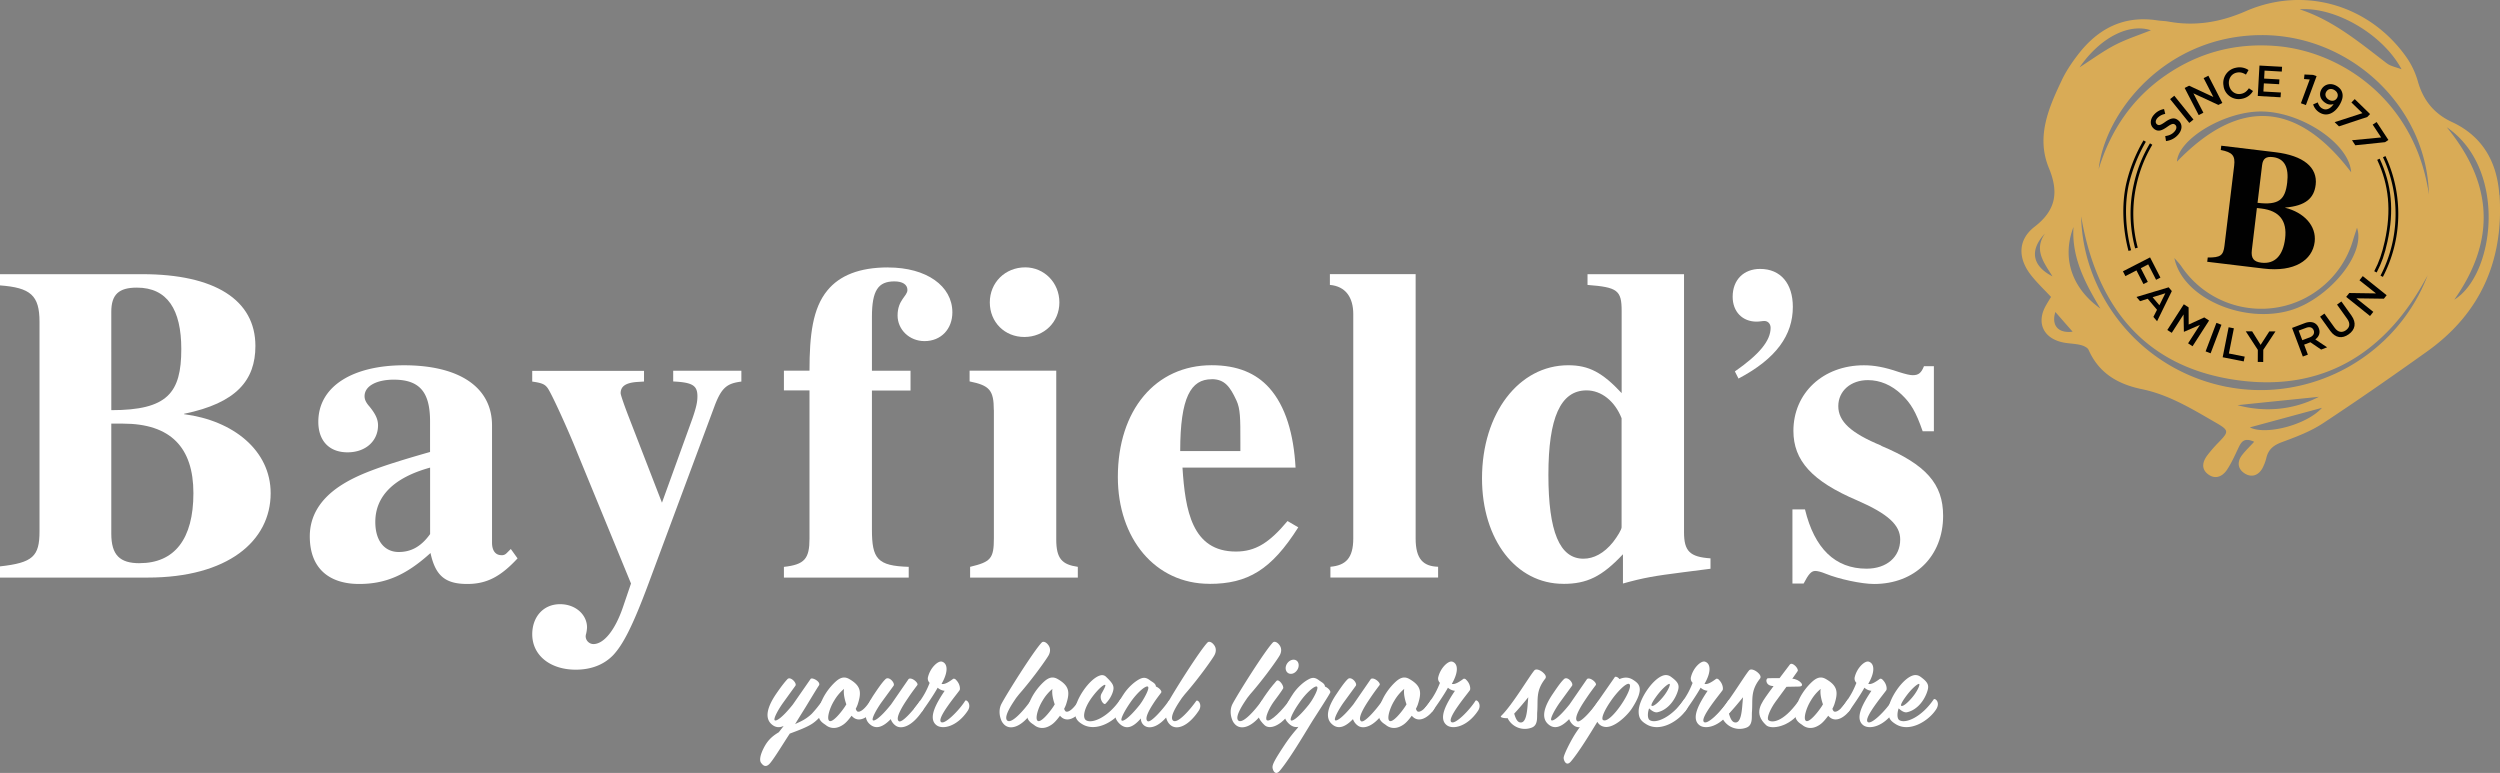 <svg id="Layer_1" data-name="Layer 1" xmlns="http://www.w3.org/2000/svg" viewBox="0 0 2750.53 850.39"><rect x="0" y="0" width="2750.53" height="850.39" fill="#808080" stroke="none"/><defs><style>.cls-1{fill:#fff;}.cls-2{fill:#d9ab56;}.cls-3{fill:#010101;}.cls-4{isolation:isolate;}</style></defs><path class="cls-1" d="M202.51,455.76v-.5C260.3,443.43,281,418.21,281,380.66c0-50.88-45-79-124.41-79H0V314c33.56,2.49,43.47,10.9,43.47,40V584.59c0,27.64-7.41,34.56-43.47,38.55v12.32H162.46c87.93,0,135.32-40,135.32-92.84,0-46.89-41-80-95.34-86.93m-80-112.59c0-19.23,8.4-26.65,28.14-26.65,33.56,0,48.88,24.16,48.88,67.63,0,48.38-15.32,67.19-77,67.19Zm31.14,276.55c-21.74,0-31.14-8.91-31.14-32.57v-121h12.82c52.38,0,77.53,26.15,77.53,76.53s-20.74,77-59.29,77" transform="translate(0 0)"/><path class="cls-1" d="M557.14,608.81a6.72,6.72,0,0,1-5.41,2c-6.91,0-10.4-5.42-10.4-13.82V468.09c0-42.47-36.56-66.2-96.77-66.2-55.79,0-94.34,22.73-94.34,62.21,0,20.73,11.83,33.56,32.14,33.56s33.56-12.83,33.56-29.65c0-6.91-3-12.82-9.41-20.73-4.42-4.92-5.41-8.41-5.41-11.33,0-11.83,14.32-18.24,32.06-18.24,29.14,0,40,14.32,40,46v33.56c-57.28,16.32-80.51,25.22-99.25,37.55-22.24,14.82-33.07,33.56-33.07,55.29,0,36.56,22.73,52.38,54.3,52.38,28.64,0,51.38-9.41,78.52-34.06,5.42,25.15,16.32,34.06,40.48,34.06,21.23,0,36.55-7.91,55.29-28.15L562,604l-4.92,4.92Zm-83.93-21.23c-10.91,15.32-22.73,19.74-34.56,19.74-14.82,0-25.73-11.33-25.73-33.06,0-28.65,20.74-48.89,60.29-59.79Z" transform="translate(0 0)"/><path class="cls-1" d="M815.66,419.7V407.87h-75V419.7c21.23,1,26.65,4.42,26.65,16.32,0,5.91-1,11.33-5.42,24.23L728.3,553.09l-35.56-91.84c-5.41-13.83-9.9-26.65-9.9-28.65,0-7.41,5.41-11.4,17.81-12.33l7.91-.5V408h-123v11.82c10.83,1.5,13.82,3,16.81,6.92,4.42,5.91,23.23,47.38,33.06,72.11L694.24,642l-8.91,26.15c-8.41,24.65-20.73,40.47-32.56,40.47a8.71,8.71,0,0,1-8.41-8.4,10.08,10.08,0,0,1,.5-2.93,38.21,38.21,0,0,0,1-6.91c0-14.32-12.83-25.65-29.64-25.65-18.74,0-30.64,14.32-30.64,33.06,0,23.23,19.73,39,47.88,39,16.82,0,31.14-5.42,41.47-16.32,10.4-11.33,20.73-30.64,38.05-77l73.11-196.52c7.91-21.23,14.32-25.15,29.64-27.15" transform="translate(0 0)"/><path class="cls-1" d="M977.05,294.22c-31.64,0-53.3,8.91-66.69,25.23-16.32,19.73-19.74,49.38-19.74,88.35H862.47v21.74h28.15v163c0,22.23-5.42,28.64-28.15,31.14v11.82H999.78V623.64c-34.56-1-40.47-8.91-40.47-41v-153h42.47V407.87H959.31V348.59c0-29.14,6.91-39,24.72-39,8.91,0,14.33,3.42,14.33,9.41,0,6.91-10.83,10.83-10.83,28.15,0,15.32,12.82,28.14,29.64,28.14,18.24,0,30.64-13.32,30.64-31.64,0-29.14-28.65-49.38-70.62-49.38" transform="translate(0 0)"/><path class="cls-1" d="M1330.62,642.38c42,0,68.12-15.32,97.76-62.21l-11.83-6.91c-20.23,24.23-35.55,33.56-56.79,33.56-48.38,0-55.79-45.46-58.78-92.35h124.41c-2-36.55-10.83-67.62-29.14-87.93-14.33-15.81-34.56-24.72-63.21-24.72-61.7,0-103.17,49.38-103.17,123,0,67.63,41,117.5,100.75,117.5m2.49-225.16c14.33,0,20.24,8.41,27.15,23.23,4.42,9.4,4.42,19.73,4.42,45.46v10.4h-66.2c0-59.28,11.83-79,34.56-79" transform="translate(0 0)"/><path class="cls-1" d="M1557.5,592.5V301.63h-94.34v11.83c17.31,1.5,25.72,13.83,25.72,32.07v246.9c0,21.73-8.41,29.64-25.15,31.13v11.83h118.49V623.56c-16.31-.49-24.72-8.4-24.72-31.13" transform="translate(0 0)"/><path class="cls-1" d="M1719.89,642.38c26.15,0,42.47-7.91,65.7-32.57V642c22.73-6.41,35.05-8.41,65.69-12.33l30.64-3.92V614.3c-22.73-1.5-29.14-7.91-29.14-28.64v-284H1746.61v11.83c33.06,2.5,37.55,5.92,37.55,28.65v90.35c-21.23-22.73-36.06-30.64-58.79-30.64-54.29,0-94.84,52.87-94.84,124.41,0,67.69,37.56,116.07,89.36,116.07m25.65-212.83c16.32,0,31.14,11.82,38.55,30.63v120c0,2.49-4.42,9.9-9.41,16.32-9.9,12.32-21.23,18.24-32.56,18.24-26.15,0-38.55-29.64-38.55-92.35s13.33-92.84,42-92.84" transform="translate(0 0)"/><path class="cls-1" d="M2069.89,490.32c-33.56-13.83-47.38-26.65-47.38-43.47s13.82-28.64,32.56-28.64c13.33,0,26.15,5.41,37.06,15.82,10.4,9.9,15.81,19.23,23.22,40.47h12.33V402.89h-10.9c-3,7.41-5.91,9.9-12.33,9.9-3,0-7.41-1-15.32-3.49-15.82-5.42-27.15-7.41-38.48-7.41-45,0-77.52,30.64-77.52,72.11,0,32.56,20.24,55.29,70.11,76.53,34.06,14.82,47.39,27.15,47.39,43,0,19.24-14.82,32.14-37.05,32.14-34.56,0-57.29-22.23-67.7-65.2h-13.82V642h12.33c5.41-10.4,8.41-13.83,12.82-13.83,2.5,0,6.42,1,11.33,3,14.33,5.91,39.55,11.33,53.3,11.33,45,0,76-30.64,76-75,0-35.06-18.74-56.3-68.12-77" transform="translate(0 0)"/><path class="cls-1" d="M1093.48,451.27V592c0,22.73-3.42,26.15-26.15,31.64v11.82h118.5V623.64c-17.32-2.5-23.73-8.91-23.73-30.15V407.8h-95.34v11.83c21.74,4.42,26.65,9.41,26.65,31.64" transform="translate(0 0)"/><path class="cls-1" d="M1127,370.75c21.74,0,38.55-16.32,38.55-38.05s-16.81-38.55-37.55-38.55c-22.23,0-39,16.82-39,38.55s16.32,38.05,38,38.05" transform="translate(0 0)"/><path class="cls-2" d="M2749.81,214.56c-2.42-35.7-18-64.49-52.16-80.31-19.66-9.12-31.78-24.08-37.62-45.17a88.9,88.9,0,0,0-13.18-27.15C2606,5,2534.48-15.6,2470.56,12.41c-27.57,12-55,16.67-84.44,11.4-4.2-.78-8.55-.78-12.82-1.43-37.2-5.63-65.56,9.41-87.5,38.27-6.63,8.69-12.83,17.88-17.46,27.72-14.54,30.64-28.29,62.2-14.11,96.55,10.9,26.36,8,46.24-15.75,64.55-18.38,14.18-18.59,34.35-4.13,53,6.63,8.55,14.61,16,22.23,24.23-1.85,3.06-3.7,6-5.41,9-10.69,18.39-3.85,35.42,16.74,40.62,6.77,1.71,14,1.57,20.81,3.14,3.35.78,8,2.77,9.19,5.48,11.4,25.8,32.42,37.84,58.79,43.25,30,6.2,55.72,22.16,81.73,37.13,14.1,8.19,13.82,9.76,2.63,21.23a154.4,154.4,0,0,0-12.32,14.11c-5.28,6.91-7.34,14.89.28,20.88,8,6.34,16.1,2.92,21.16-4.7s8.91-16.39,12.9-24.8c3-6.2,6.27-10.9,17-6-5.2,5.63-9.55,9.77-13.18,14.47-6,7.62-4.85,15.39,2.49,20.23s15.11,2.78,19.74-5.55a50.9,50.9,0,0,0,4.49-12.05c2.42-9.33,8.48-13.61,17.46-16.88,15.25-5.63,30.92-11.55,44.39-20.38,38.76-25.51,76.88-52.09,114.72-79.1C2729.36,344.67,2754.8,286,2750,214.42M2642.29,76.25c-5.56-2.21-12-3.27-16.53-6.77-29.93-22.87-58.86-47.24-95.7-59.21,38.19-3.13,91.28,26.79,112.16,65.91m-275.9-42.82c-12.55,5.06-26.37,9.47-39.12,16-13,6.7-24.8,15.46-39.26,24.73,23.3-33.42,54.51-48.6,78.45-40.83M2250,256.81c-12.62,18-1.36,32,8.19,47.25-22.59-11.55-25.44-29-8.19-47.25m11.33,86.44c6.41,7.26,13,14.89,19,21.66-15.82,2.06-23.58-6.77-19-21.66m19.95-93.49c-2.14,33.28,12.47,61.21,29.64,89.78-31.57-22.44-42.68-55.72-29.64-89.78m180.42,196c28.78-3,60.42-6.2,89.63-9.19-28,14.61-59.71,17.31-89.63,9.19m13.61,24.44,79.37-21.52c-17,19-62.2,30.43-79.37,21.52m-24.73-44.46C2353.42,407,2291.21,322.8,2289.72,238c17.45,102.25,72.61,167.59,174.5,180.63,94.7,12.12,162.75-32.56,206.71-115.79-33.77,88.65-127.69,140.73-220.39,122.85M2399.81,292.8c34,50.52,103.32,62.2,151.63,25.44a104.43,104.43,0,0,0,37.69-55.08c.93-3.21,2.07-6.35,4.06-12.55,10.12,29.22-31.85,78.53-73.25,90.78-51.73,15.32-118.92-13.68-127.69-57.57,2.5,3,5.35,5.77,7.56,9m-4.71-114.94c1.36-24.72,51.88-55.15,92.28-55.22,44.18-.07,97.48,35.27,99.4,66.91-59.85-78.88-123.77-82-191.68-11.69M2505.34,50.74c-44.9-3.92-86.15,6.77-123.21,32.5-36.62,25.43-60.13,60.42-73.17,102.89,7-63,73.32-146.57,178-147.5,98.69-.93,183.2,78.81,185.34,175.36C2657.61,112.24,2578,57.09,2505.34,50.74m194.88,279c46.17-65.63,42.47-128-8.27-189.75,67,45.67,53.09,162.17,8.27,189.75" transform="translate(0 0)"/><path class="cls-3" d="M2547.73,203.51c2.35-19.45-13.54-32.27-44-36l-59.86-7.2-.57,4.71c12.76,2.49,16.11,6.12,14.75,17.31l-10.69,88.22c-1.28,10.54-4.41,12.89-18.38,12.75l-.57,4.7,62.13,7.49c33.64,4.06,53.59-9.05,56.08-29.29,2.14-18-12-32.49-32.42-37.62v-.22c22.66-1.85,31.78-10.54,33.49-24.87m-33.56,58.79c-2.28,19.1-11.47,28.5-26.22,26.72-8.34-1-11.47-4.84-10.4-13.89l5.55-46.25,4.92.57c20,2.42,28.43,13.61,26.15,32.85m-30.35-39.12,5-41.4c.86-7.34,4.42-9.83,12-8.9,12.83,1.56,17.6,11.54,15.61,28.14-2.21,18.53-9,25-32.56,22.16" transform="translate(0 0)"/><polygon class="cls-3" points="2363.04 310.12 2355.34 295.08 2363.47 290.88 2372.16 307.84 2376.93 305.42 2365.53 283.18 2335.68 298.5 2338.38 303.78 2350.57 297.5 2358.26 312.54 2363.04 310.12"/><path class="cls-3" d="M2386,316.1l-35.41,10.62,3.92,4.63,8.41-2.64,10.26,12.11-4,7.84,4.06,4.78,16.24-33.21-3.56-4.2Zm-10.19,19.74-7.48-8.84,14-4.35-6.49,13.11Z" transform="translate(0 0)"/><polygon class="cls-3" points="2425.17 349.24 2408 357.07 2407.93 338.19 2402.66 334.77 2384.49 363.06 2389.4 366.19 2402.37 345.96 2402.73 364.91 2402.87 365.06 2420.4 357.43 2407.36 377.74 2412.28 380.94 2430.45 352.66 2425.17 349.24"/><rect class="cls-3" x="2418.56" y="368.99" width="33.56" height="5.91" transform="translate(1224.33 2517.34) rotate(-69.24)"/><polygon class="cls-3" points="2457.74 361.21 2451.96 360.07 2445.41 393.06 2468.57 397.62 2469.64 392.35 2452.25 388.93 2457.74 361.21"/><polygon class="cls-3" points="2487.16 379.45 2477.83 364.56 2470.85 364.56 2484.1 384.94 2484.03 398.19 2490.01 398.26 2490.09 384.86 2503.48 364.63 2496.71 364.63 2487.16 379.45"/><path class="cls-3" d="M2551.15,361.13h0a10,10,0,0,0-5.13-5.91c-2.78-1.21-6.34-1.21-10.26.28l-14,5.28,11.83,31.49,5.56-2.07-4.13-11,6.91-2.64,11.83,8.06,6.55-2.5-13-8.69c3.92-2.92,5.85-7.2,3.85-12.33m-10,10.12-8.13,3.06-4-10.54,8.05-3c4.14-1.57,7.2-.57,8.48,2.77h0c1.22,3.28-.57,6.27-4.49,7.77" transform="translate(0 0)"/><path class="cls-3" d="M2576,331.7l-4.78,3.42,11.26,15.75c3.57,5.06,2.78,9.41-1.49,12.47s-8.84,2.28-12.47-2.85L2557.35,345l-4.77,3.42,11.25,15.67c5.71,7.91,13.12,8.77,20.24,3.71s8.84-12.47,3-20.67L2576,331.63Z" transform="translate(0 0)"/><path class="cls-3" d="M2369.45,141.38c4.63,4.06,8.91,2.42,14.89-1.78,5.2-3.71,7.06-3.92,8.84-2.28h.07c1.85,1.71,1.64,4.56-.78,7.34-2.71,3.13-6.06,4.49-10.26,5.06l.85,5.48a20.91,20.91,0,0,0,13.33-7c4.63-5.27,5.13-11.47.42-15.6h-.07c-4.2-3.78-8.48-2.71-14.46,1.49-5.42,3.85-7.34,4.28-9.27,2.57h-.07c-1.64-1.5-1.64-4.21.64-6.77a15.29,15.29,0,0,1,8.63-4.56l-1.29-5.35a18.88,18.88,0,0,0-11.18,6.35c-4.42,5-4.56,11.25-.29,15h0Z" transform="translate(0 0)"/><rect class="cls-3" x="2397.48" y="103.46" width="5.91" height="33.63" transform="translate(454.81 1531.35) rotate(-38.82)"/><polygon class="cls-3" points="2424.18 124 2413.2 102.69 2440.71 115.45 2445.05 113.24 2429.66 83.31 2424.46 85.95 2435.15 106.68 2408.5 94.28 2403.58 96.78 2419.04 126.64 2424.18 124"/><path class="cls-3" d="M2446.41,95.14a16.86,16.86,0,0,0,20.16,13.53,17.5,17.5,0,0,0,12.19-8.55l-4.49-3c-2.28,3.21-4.56,5.34-8.62,6.13-6.28,1.28-11.9-3-13.19-9.48h0c-1.28-6.55,2.28-12.68,8.55-13.89,3.78-.79,6.92.28,10,2.21l2.85-5A17.62,17.62,0,0,0,2460,74.54,17,17,0,0,0,2446.48,95h0Z" transform="translate(0 0)"/><polygon class="cls-3" points="2509.47 101.77 2490.23 100.7 2490.73 91.72 2507.54 92.65 2507.83 87.37 2491.01 86.45 2491.51 77.68 2510.47 78.75 2510.75 73.48 2485.88 72.13 2484.03 105.61 2509.11 107.04 2509.47 101.77"/><polygon class="cls-3" points="2536.97 115.59 2548.73 83.81 2544.88 82.39 2535.4 81.96 2534.91 86.95 2541.18 87.44 2531.49 113.59 2536.97 115.59"/><path class="cls-3" d="M2554.93,119.36c-2.5-1.49-3.85-3.56-4.92-6.7l-5.06,2.21a16,16,0,0,0,7.13,9c7.76,4.71,16.17,1.07,21.8-8.19h0c3.42-5.77,4-9.76,3.21-13.11s-2.57-5.7-6.13-7.91c-6.34-3.85-13.32-2.21-16.74,3.42h0c-3.35,5.63-1.5,11.68,4.63,15.39a9.68,9.68,0,0,0,8.62,1c-2.35,3.77-7.41,7.91-12.47,4.84m7.12-9.62c-3.56-2.13-4.56-5.7-2.77-8.69h0c1.78-3.06,5.34-4.13,9-1.92s4.64,5.91,2.78,8.9h0c-1.71,2.85-5.34,3.92-9,1.71" transform="translate(0 0)"/><path class="cls-3" d="M2344.65,275.27c-6.41-24.16-7.34-50.52-2.49-72.33A171.34,171.34,0,0,1,2360.9,156l-2.57-1.57a170.64,170.64,0,0,0-19.09,47.88c-4.92,22.24-4,49.1,2.56,73.75l2.93-.78Z" transform="translate(0 0)"/><path class="cls-3" d="M2349.07,273.27l2.92-.78a145.38,145.38,0,0,1-1.35-69.33A148.8,148.8,0,0,1,2368,159.27l-2.57-1.57a149.34,149.34,0,0,0-17.74,44.75,147.62,147.62,0,0,0,1.42,70.75" transform="translate(0 0)"/><path class="cls-1" d="M1908.79,408.59c27-18.74,39.26-33.85,39.26-47.89,0-4.34-2.85-7.55-6.84-7.55-2.5,0-5.06.71-8.63.71-15.46,0-26.29-10.83-26.29-27.36,0-18.74,12.26-30.64,30.21-30.64,22.66,0,36,16.18,36,41.76,0,30.92-18,56.86-59.79,78.88l-4-7.91Z" transform="translate(0 0)"/><polygon class="cls-3" points="2595.9 308.34 2614.07 322.8 2584.71 322.37 2581.29 326.65 2607.51 347.67 2611.15 343.11 2592.48 328.22 2622.76 328.64 2625.83 324.8 2599.53 303.78 2595.9 308.34"/><polygon class="cls-3" points="2568.61 134.4 2573.38 139.03 2604.52 128.7 2607.59 125.5 2590.7 109.03 2587.06 112.74 2599.18 124.5 2568.61 134.4"/><polygon class="cls-3" points="2587.71 154.28 2591.34 159.84 2624.05 156.42 2627.75 154 2614.78 134.26 2610.44 137.11 2619.77 151.22 2587.71 154.28"/><path class="cls-3" d="M2612.22,298.43l2.63,1.35c5.56-10.69,8.77-19.81,11.83-33.85,7.48-33.91,4.78-63-8.55-91.34l-2.71,1.28c13,27.79,15.68,56.15,8.34,89.42-3.06,13.76-6.2,22.73-11.61,33.14" transform="translate(0 0)"/><path class="cls-3" d="M2624.47,171.74l-2.7,1.28a147.26,147.26,0,0,1-2.71,130.25l2.63,1.36a150.29,150.29,0,0,0,2.78-133" transform="translate(0 0)"/><g class="cls-4"><g class="cls-4"><path class="cls-1" d="M907.18,782.12c-4.3,6.31-8.46,10.61-13.26,13.89-6.18,4.16-15.9,7.7-25,11.11-7.07,10.73-16.54,26.38-21.46,32.31-5.18,6.31-8.46,2-10,0-2.4-3-.76-9.47,2.77-16.41s7.83-12.24,16.66-17.42c.51-.76,2.78-3.53,5.31-6.94-4.55,2.15-9.22,2-13.64-2.15-7.44-6.94-4.29-18.93,5.43-33.2,6.94-10.09,10.1-13.63,12.25-16,3.28-3.78,11,4.42,8.83,7.2L861.6,773.16c-5.42,7.58-10.73,17.29-9.34,19.19,1.27,1.51,7.45-1.52,20-17.17l19.44-28c1.39-2.66,11.49,2.77,9.46,6.69-2.39,3.54-9.84,15.9-14.51,23.6-1.77,2.91-7.32,11.74-11.87,19.19,2.4-1.14,5.43-2.52,6.32-3a47.52,47.52,0,0,0,12-8.33,129.21,129.21,0,0,0,11.23-13.89C905.91,769.12,911.72,775.18,907.18,782.12Z" transform="translate(0 0)"/><path class="cls-1" d="M960.93,781c-4.54,6.81-16,16-24,6.44-2.91,4-6.31,8-9.47,10-9.72,6.56-16.66,2.15-18.81.38s-8.71-4.54-8.08-13c1.39-16.65,13.26-29.91,18.94-35s10.09-5.43,14.77-2.78c13.5,7.7,13.63,15,9.21,28.41a43.8,43.8,0,0,1-2,4.41c.51,1.39,1.14,2.66,2,3,2.65,1,8-2.27,14.52-12.75C959,768.37,965.85,773.29,960.93,781Zm-31.43-3.41c.5-.76,1-1.64,1.64-2.65-1.77-5-3.41-11.87-2.53-17a48.83,48.83,0,0,0-10.73,12.74c-5.17,8.22-8.58,20.08-5.55,22.35C915.74,795.63,925.33,783.89,929.5,777.58Z" transform="translate(0 0)"/><path class="cls-1" d="M988.94,793.49c3.4,2.4,16.53-12.63,23-22,1.64-2.27,7.58,3.79,2.9,10.73-11.74,17.55-23.47,20.45-29.41,16.16a14.8,14.8,0,0,1-5.42-7.2c-7.33,7.58-15.78,12.5-23.36,5.3-7.57-6.94-4.29-18.93,5.43-33.2,6.82-10.22,9.85-13.88,12.24-16.15,3.79-3.54,10.73,4.41,8.84,7.32L969.5,773.16c-5.3,7.58-10.61,17.29-9.22,19.19,1.14,1.51,7.45-1.52,20.07-17.3l19.32-28c3.4-2.4,11.23,4.42,9.59,6.69-.63.89-5.55,7.2-10.35,14.4C995.88,772.66,983.89,790,988.94,793.49Z" transform="translate(0 0)"/><path class="cls-1" d="M1064.79,781.87c-11.74,17.68-27.77,21.08-34.46,16-10.1-7.82.63-25.24,9-37.86a13.12,13.12,0,0,1-7.7-3.41c-4.17,7.69-13.13,20.7-17,25.88-1.64,2.26-11.49.37-8.08-3.8,10.73-13.12,14-21.83,16.28-27.39a6.58,6.58,0,0,1-1.76-6.69c2.65-10.35,11.23-17.92,15.27-16.66,5,1.52,6.56,7.45,3.53,16a45.44,45.44,0,0,1-4,8.46c3.29,1,8-2,12.5-5.3a1.4,1.4,0,0,1,1.14-.38,3,3,0,0,1,2.27,1.26c4.54,4.42,4.8,10.1,4,11.36-3,4.42-24.11,29.42-20.83,34.59s21-13.13,26.89-22.85C1063.27,768.87,1069.33,774.93,1064.79,781.87Z" transform="translate(0 0)"/><path class="cls-1" d="M1153.63,710.05c2.39,3.41,1.89,7.44.25,10.6-1.77,3.54-16.79,25-32.7,43.17-1.89,2.4-3.41,4.3-3.53,4.55-3,4.54-13.64,19.56-9.72,24.11,4.54,5.17,19.19-11.87,25.75-21.21,1.52-2.27,7.45,3.78,2.78,10.73-11.74,17.55-24.87,22.09-31.81,15a13.83,13.83,0,0,1-3.41-5.55c-1.89-4.93-2.27-11.37.38-16.67,5.68-11,36.1-59.33,44.56-67.91C1147.56,705.38,1150.85,706,1153.63,710.05Z" transform="translate(0 0)"/><path class="cls-1" d="M1190.22,781c-4.54,6.81-16,16-24,6.44-2.91,4-6.31,8-9.47,10-9.72,6.56-16.66,2.15-18.81.38s-8.71-4.54-8.08-13c1.39-16.65,13.26-29.91,18.94-35s10.09-5.43,14.77-2.78c13.5,7.7,13.63,15,9.21,28.41a41.67,41.67,0,0,1-2,4.41c.51,1.39,1.14,2.66,2,3,2.65,1,8-2.27,14.52-12.75C1188.33,768.37,1195.14,773.29,1190.22,781Zm-31.43-3.41c.5-.76,1-1.64,1.64-2.65-1.77-5-3.41-11.87-2.53-17a48.83,48.83,0,0,0-10.73,12.74c-5.17,8.22-8.58,20.08-5.55,22.35C1145,795.63,1154.62,783.89,1158.79,777.58Z" transform="translate(0 0)"/><path class="cls-1" d="M1212,762.94c3.79-6.7,4.55-8.84,4-9.35-1-1-7.07,3.41-14.89,14-8.21,11.36-10.48,21.83-6.31,24.74,6.43,4.41,24.48-3.16,37.74-22.85,1.39-1.89,7.82,3.16,3,10.73-8.21,13-29.92,26.25-45.45,16.16-4-2.53-7.44-5.68-7.44-13.13,0-13.63,16.53-37.11,27.89-40.14a6.25,6.25,0,0,1,5.94,1.13c8.71,8.33,10.22,11.11,7.19,18.94a32.4,32.4,0,0,1-7.44,11.1C1214.57,776.19,1208.63,768.87,1212,762.94Z" transform="translate(0 0)"/><path class="cls-1" d="M1288.52,782.12c-11.74,17.68-23.47,20.58-29.41,16.29a9.61,9.61,0,0,1-3.91-8c-7.2,8.34-15.4,13.89-23.73,5.56s-4.93-17.55,4.67-32.06c5-7.71,12.24-14,17.67-16.79,4.54-2.27,7.57-1.65,11.61,1.51,2.4,1.77,6.19,3.29,6.32,6.69,3.4,1.27,6.94,5,5.8,6.69s-5.17,6.57-9,12.63c-4.42,6.81-9.6,16.28-5.94,18.81,3.29,2.26,16.54-12.75,23.11-22.1C1287.26,769,1293.19,775.18,1288.52,782.12Zm-34.46-6.81,2.27-3.28c3.41-5.31,8.59-14.78,6.69-16.54-2.14-1.77-11.74,6.06-19.69,17.8-5.3,7.7-10.73,17.42-9.34,19.31C1235.13,794.12,1241.44,791.09,1254.06,775.31Z" transform="translate(0 0)"/><path class="cls-1" d="M1336,710.05c2.4,3.41,1.89,7.44.25,10.6-1.77,3.54-16.79,25-32.69,43.17-1.9,2.4-3.41,4.3-3.54,4.55-3,4.54-13.63,19.56-9.72,24.11,4.55,5.17,19.19-11.87,25.75-21.21,1.52-2.27,7.45,3.78,2.78,10.73-11.74,17.55-24.87,22.09-31.81,15a13.94,13.94,0,0,1-3.41-5.55c-1.89-4.93-2.27-11.37.38-16.67,5.68-11,36.1-59.33,44.56-67.91C1329.91,705.38,1333.19,706,1336,710.05Z" transform="translate(0 0)"/><path class="cls-1" d="M1407.9,710.05c2.4,3.41,1.9,7.44.25,10.6-1.76,3.54-16.79,25-32.69,43.17-1.9,2.4-3.41,4.3-3.54,4.55-3,4.54-13.63,19.56-9.72,24.11,4.55,5.17,19.19-11.87,25.75-21.21,1.52-2.27,7.46,3.78,2.79,10.73-11.75,17.55-24.88,22.09-31.82,15a13.94,13.94,0,0,1-3.41-5.55c-1.89-4.93-2.27-11.37.38-16.67,5.68-11,36.11-59.33,44.56-67.91C1401.84,705.38,1405.13,706,1407.9,710.05Z" transform="translate(0 0)"/><path class="cls-1" d="M1401.2,772.28c-5.17,7.32-9.84,17.92-7.45,20.07,3.66,3,17.92-12,24.49-21.33,1.51-2.15,7.45,3.78,2.78,10.73-11.74,17.66-24.24,21.07-29.66,16.15-14.27-13.13-5.69-23.73,2.26-35.21,4.81-7,10.23-12.76,10.73-13.52,2.66-2.9,8.72,5.81,7.32,8.34C1409.41,761.42,1403.85,768.62,1401.2,772.28Zm26-35.1c-2.53,3.92-7.07,5.31-10.11,3.29s-3.53-6.7-1-10.48,7-5.3,10.1-3.41S1429.73,733.4,1427.21,737.18Z" transform="translate(0 0)"/><path class="cls-1" d="M1445.63,790.58c-6.07,9.34-25.38,42.92-37.5,57.31-5.3,6.31-8-1-8.08-3.53-.25-3.41,2.66-8.84,13.89-25.75a168.35,168.35,0,0,1,13.38-17.3l1.14-1.64c-3.54.76-7.2-.26-10.86-3.92-8.21-8.2-4.8-17.41,4.67-31.8,5-7.71,12.24-13.89,17.67-16.67,4.42-2.39,7.45-1.77,11.49,1.39,2.4,1.77,6.19,3.41,6.31,6.69,3.41,1.27,6.57,4.93,5.81,6.57C1462.16,765,1450,783.76,1445.63,790.58Zm-5.56-15.4,2.27-3.15c3.54-5.31,8.59-14.78,6.7-16.54s-11.62,6.06-19.57,17.8c-5.3,7.57-10.73,17.29-9.22,19.19C1421.39,793.86,1427.58,790.83,1440.07,775.18Z" transform="translate(0 0)"/><path class="cls-1" d="M1497.49,793.49c3.41,2.4,16.54-12.63,23-22,1.65-2.27,7.58,3.79,2.91,10.73-11.74,17.55-23.48,20.45-29.42,16.16a14.88,14.88,0,0,1-5.43-7.2c-7.32,7.58-15.77,12.5-23.35,5.3-7.57-6.94-4.29-18.93,5.43-33.2,6.82-10.22,9.85-13.88,12.25-16.15,3.78-3.54,10.73,4.41,8.83,7.32l-13.63,18.68c-5.3,7.58-10.6,17.29-9.22,19.19,1.14,1.51,7.45-1.52,20.08-17.3l19.31-28c3.41-2.4,11.24,4.42,9.59,6.69-.63.89-5.55,7.2-10.35,14.4C1504.43,772.66,1492.44,790,1497.49,793.49Z" transform="translate(0 0)"/><path class="cls-1" d="M1577.25,781c-4.54,6.81-16,16-24,6.44-2.9,4-6.31,8-9.47,10-9.72,6.56-16.66,2.15-18.81.38s-8.71-4.54-8.07-13c1.38-16.65,13.24-29.91,18.93-35s10.1-5.43,14.77-2.78c13.5,7.7,13.63,15,9.21,28.41a41.67,41.67,0,0,1-2,4.41c.51,1.39,1.14,2.66,2,3,2.65,1,8-2.27,14.52-12.75C1575.36,768.37,1582.17,773.29,1577.25,781Zm-31.43-3.41c.5-.76,1-1.64,1.64-2.65-1.76-5-3.41-11.87-2.52-17a48.45,48.45,0,0,0-10.73,12.74c-5.18,8.22-8.59,20.08-5.56,22.35C1532.06,795.63,1541.65,783.89,1545.82,777.58Z" transform="translate(0 0)"/><path class="cls-1" d="M1626.21,781.87c-11.74,17.68-27.77,21.08-34.46,16-10.1-7.82.63-25.24,9-37.86a13.12,13.12,0,0,1-7.7-3.41c-4.16,7.69-13.13,20.7-17,25.88-1.64,2.26-11.49.37-8.08-3.8,10.73-13.12,14-21.83,16.29-27.39a6.56,6.56,0,0,1-1.77-6.69c2.65-10.35,11.23-17.92,15.27-16.66,5,1.52,6.57,7.45,3.54,16a46.89,46.89,0,0,1-4,8.46c3.28,1,8-2,12.49-5.3a1.4,1.4,0,0,1,1.14-.38,3,3,0,0,1,2.27,1.26c4.55,4.42,4.8,10.1,4,11.36-3,4.42-24.11,29.42-20.83,34.59s21-13.13,26.89-22.85C1624.7,768.87,1630.76,774.93,1626.21,781.87Z" transform="translate(0 0)"/><path class="cls-1" d="M1700,746.78c-10.6,13.51-7.69,23-8.7,36.23-.51,5.55,1.26,14.51-5.81,17.42a21.12,21.12,0,0,1-26-8.84,9.57,9.57,0,0,1-.76-1.51c-1.76.37-9.21-.38-7.19-2.4,12.25-11.87,30.55-42.92,36.48-50,2.15-2.65,7.45,0,10.22,2.78C1700.28,742.36,1701.66,744.76,1700,746.78Zm-19.18,27.39c.25-2.39.37-4.8.63-7.07-5.55,6.82-10.73,13-15.53,18.06,1.27,3.91,2.91,9.46,6.94,9.71C1678.82,795.38,1680.08,784.27,1680.84,774.17Z" transform="translate(0 0)"/><path class="cls-1" d="M1735.36,793.49c3.41,2.4,16.54-12.63,23-22,1.65-2.27,7.58,3.79,2.91,10.73-11.74,17.55-23.48,20.45-29.42,16.16a14.88,14.88,0,0,1-5.43-7.2c-7.32,7.58-15.77,12.5-23.35,5.3-7.57-6.94-4.29-18.93,5.43-33.2,6.82-10.22,9.85-13.88,12.25-16.15,3.78-3.54,10.73,4.41,8.83,7.32l-13.63,18.68c-5.3,7.58-10.6,17.29-9.22,19.19,1.14,1.51,7.45-1.52,20.08-17.3l19.31-28c3.41-2.4,11.24,4.42,9.59,6.69-.63.89-5.55,7.2-10.35,14.4C1742.3,772.66,1730.31,790,1735.36,793.49Z" transform="translate(0 0)"/><path class="cls-1" d="M1795.42,779.47c-4.42,6.95-20.32,23.23-31.3,19.94a10.38,10.38,0,0,1-6.69-5.29c-8.45,13.88-20.45,33.45-29,43.55-5.18,6.18-8-1-8.08-3.66-.26-3.29,8.08-19.32,12.24-25.88,1.64-2.65,4.54-6.82,8.08-11.49l36.11-51.88c1.38-.63,3.53.5,5,2.4,6.57-2.91,11.49-1.51,15.28,1C1803.13,752.21,1810,757,1795.42,779.47Zm-23.09-8.33c-7.7,11.11-10.86,19.44-8.71,21,8,5.43,34.59-35.46,29-39.51C1789.49,750.32,1778.38,762.18,1772.33,771.14Z" transform="translate(0 0)"/><path class="cls-1" d="M1838.08,744.38c9.72,6.94,10.1,10.35,6.94,18.56-4.41,11.1-12.63,18.81-21.59,20.7-3.28.63-6.94-2.28-9.09-4.29-1.89,5.55-1.76,11.23.64,12.87,6.56,4.42,24.48-3,37.87-22.72,1.26-1.89,7.82,3,2.77,10.86-8.2,12.88-29.66,26.25-45.06,16-4.92-3.15-7.7-6.19-7.7-13.63,0-13.39,15.9-36.49,27.39-39.64A9.12,9.12,0,0,1,1838.08,744.38Zm-20.83,32.19c1.9,1,7.2-3.54,11.87-9.09,6.18-7.32,8.83-14.26,7.82-15s-8,4.29-15.53,15C1818.14,772,1816.11,775.94,1817.25,776.57Z" transform="translate(0 0)"/><path class="cls-1" d="M1904.21,781.87c-11.74,17.68-27.77,21.08-34.46,16-10.1-7.82.63-25.24,9-37.86a13.12,13.12,0,0,1-7.7-3.41c-4.16,7.69-13.13,20.7-17,25.88-1.64,2.26-11.49.37-8.08-3.8,10.73-13.12,14-21.83,16.29-27.39a6.56,6.56,0,0,1-1.77-6.69c2.65-10.35,11.23-17.92,15.27-16.66,5,1.52,6.56,7.45,3.54,16a46.89,46.89,0,0,1-4,8.46c3.28,1,8-2,12.49-5.3a1.4,1.4,0,0,1,1.14-.38,3,3,0,0,1,2.27,1.26c4.55,4.42,4.8,10.1,4,11.36-3,4.42-24.11,29.42-20.83,34.59s21-13.13,26.89-22.85C1902.7,768.87,1908.76,774.93,1904.21,781.87Z" transform="translate(0 0)"/><path class="cls-1" d="M1936.26,746.78c-10.61,13.51-7.71,23-8.72,36.23-.5,5.55,1.27,14.51-5.8,17.42a21.11,21.11,0,0,1-26-8.84,8.08,8.08,0,0,1-.76-1.51c-1.77.37-9.21-.38-7.2-2.4,12.25-11.87,30.55-42.92,36.49-50,2.14-2.65,7.44,0,10.22,2.78C1936.51,742.36,1937.9,744.76,1936.26,746.78Zm-19.19,27.39c.25-2.39.38-4.8.63-7.07-5.55,6.82-10.73,13-15.53,18.06,1.26,3.91,2.91,9.46,6.95,9.71C1915.05,795.38,1916.31,784.27,1917.07,774.17Z" transform="translate(0 0)"/><path class="cls-1" d="M1979,755.36c-2,0-8.45.26-13.51.26-5.42,7.32-10.73,14.76-12.11,16.53-5.3,7.32-10.22,17.93-7.7,20.2,3.53,3.15,15.9,2.52,32.31-20,1.64-2.27,8.21,2.78,3,10.23-12.25,17.54-32.58,20.32-37.87,15.27-14.27-13.38-5.44-24,2.64-35.47,1.27-1.77,3.29-4.42,5.56-7.57-9.34,0-9.09-8.59-6.06-8.59,4.17,0,4-.25,12.62-.12,5.56-7.45,11-14.52,11.37-15,2.9-3.27,10,4.81,8.58,7.2-.76,1.27-3,4.42-5.93,8.46C1979.66,747,1987.37,755.36,1979,755.36Z" transform="translate(0 0)"/><path class="cls-1" d="M2035.44,781c-4.54,6.81-16,16-24,6.44-2.9,4-6.31,8-9.47,10-9.72,6.56-16.65,2.15-18.8.38s-8.72-4.54-8.08-13c1.39-16.65,13.25-29.91,18.93-35s10.1-5.43,14.77-2.78c13.51,7.7,13.64,15,9.22,28.41a43.8,43.8,0,0,1-2,4.41c.5,1.39,1.13,2.66,2,3,2.65,1,8-2.27,14.51-12.75C2033.55,768.37,2040.37,773.29,2035.44,781ZM2004,777.58c.51-.76,1-1.64,1.64-2.65-1.76-5-3.41-11.87-2.52-17a48.83,48.83,0,0,0-10.73,12.74c-5.17,8.22-8.58,20.08-5.55,22.35C1990.26,795.63,1999.85,783.89,2004,777.58Z" transform="translate(0 0)"/><path class="cls-1" d="M2084.4,781.87c-11.74,17.68-27.76,21.08-34.45,16-10.1-7.82.63-25.24,9-37.86a13.12,13.12,0,0,1-7.7-3.41c-4.17,7.69-13.13,20.7-17,25.88-1.64,2.26-11.49.37-8.08-3.8,10.72-13.12,14-21.83,16.28-27.39a6.58,6.58,0,0,1-1.76-6.69c2.65-10.35,11.23-17.92,15.27-16.66,5,1.52,6.56,7.45,3.54,16a47.24,47.24,0,0,1-4.05,8.46c3.29,1,8-2,12.5-5.3a1.39,1.39,0,0,1,1.13-.38,3,3,0,0,1,2.28,1.26c4.54,4.42,4.79,10.1,4,11.36-3,4.42-24.11,29.42-20.83,34.59s21-13.13,26.89-22.85C2082.89,768.87,2089,774.93,2084.4,781.87Z" transform="translate(0 0)"/><path class="cls-1" d="M2112.67,744.38c9.72,6.94,10.1,10.35,6.94,18.56-4.41,11.1-12.63,18.81-21.59,20.7-3.28.63-6.94-2.28-9.09-4.29-1.89,5.55-1.76,11.23.64,12.87,6.56,4.42,24.48-3,37.87-22.72,1.26-1.89,7.82,3,2.77,10.86-8.2,12.88-29.66,26.25-45.06,16-4.92-3.15-7.7-6.19-7.7-13.63,0-13.39,15.9-36.49,27.39-39.64A9.12,9.12,0,0,1,2112.67,744.38Zm-20.83,32.19c1.9,1,7.2-3.54,11.87-9.09,6.18-7.32,8.83-14.26,7.82-15s-8,4.29-15.53,15C2092.73,772,2090.7,775.94,2091.84,776.57Z" transform="translate(0 0)"/></g></g></svg>